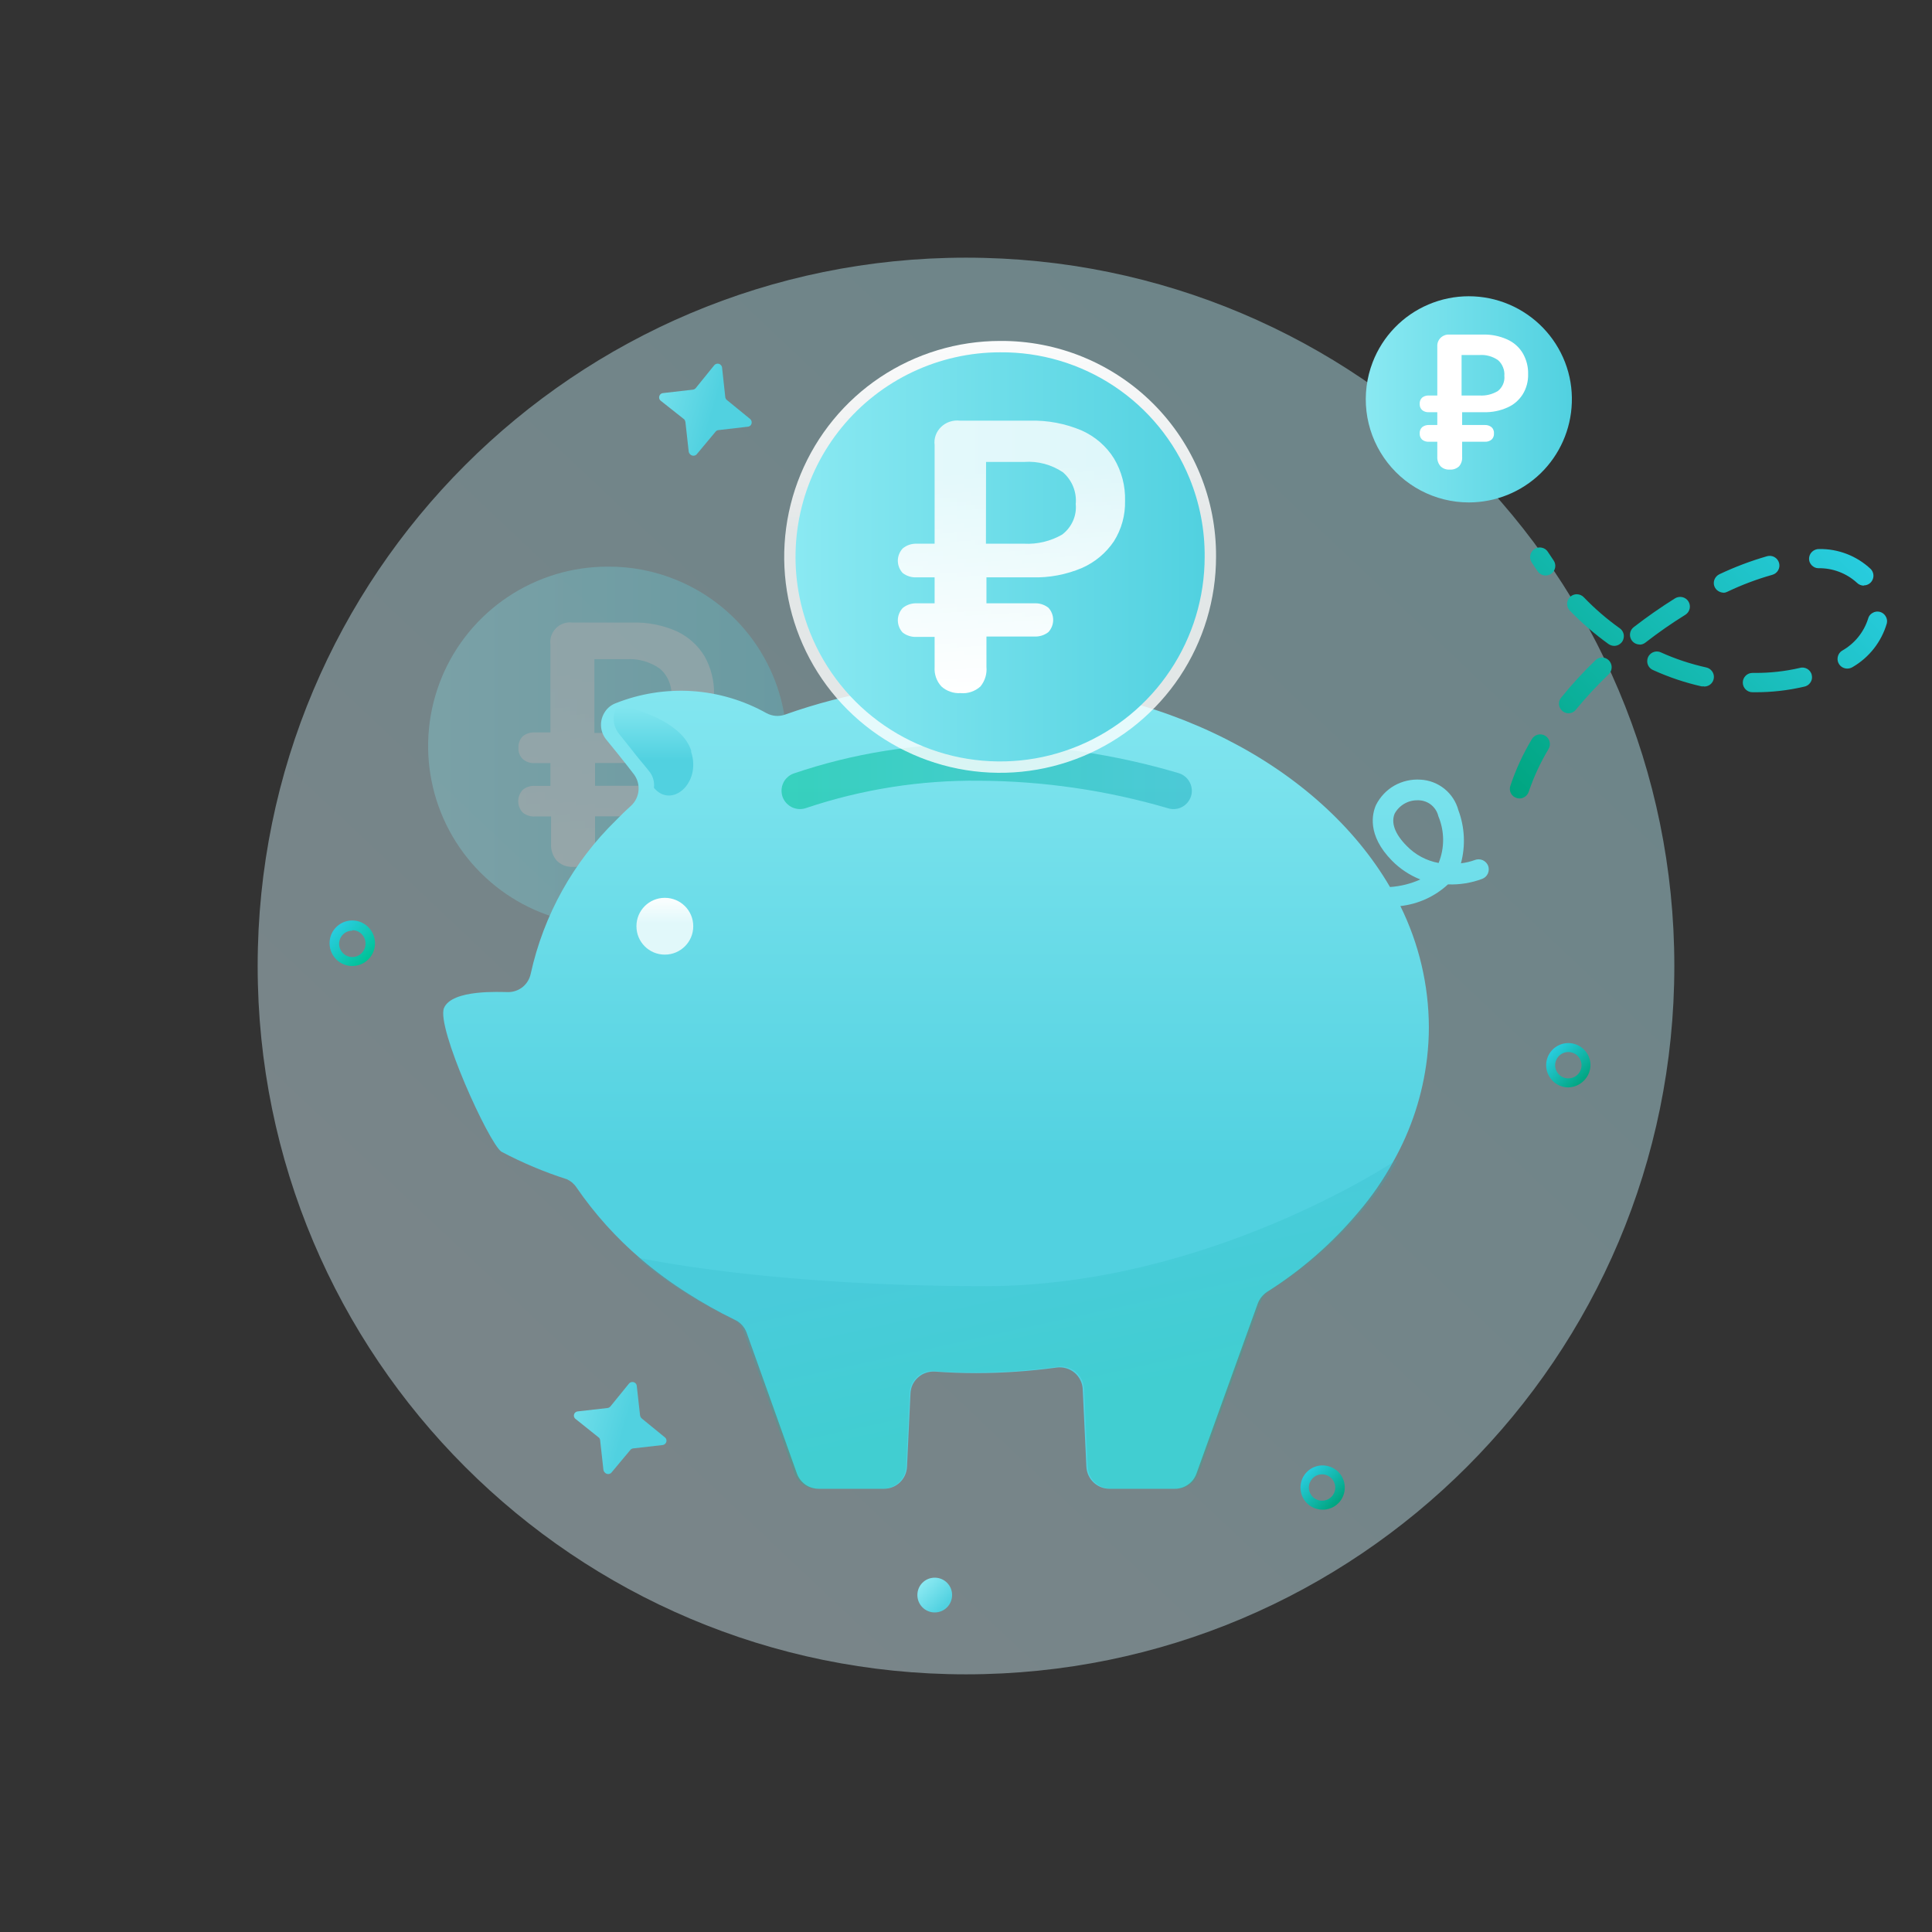<svg width="120" height="120" viewBox="0 0 120 120" fill="none" xmlns="http://www.w3.org/2000/svg">
<rect x="0" y="0" width="120" height="120" fill="#333333" stroke="none"/>
<g clip-path="url(#clip0_3_7)">
<mask id="mask0_3_7" style="mask-type:luminance" maskUnits="userSpaceOnUse" x="0" y="0" width="120" height="120">
<path d="M0 0H120V120H0V0Z" fill="black" fill-opacity="0.42"/>
</mask>
<g mask="url(#mask0_3_7)">
<mask id="mask1_3_7" style="mask-type:luminance" maskUnits="userSpaceOnUse" x="0" y="0" width="121" height="121">
<path d="M0 0H121V121H0V0Z" fill="white"/>
</mask>
<g mask="url(#mask1_3_7)">
<path d="M60 103.996C84.3 103.996 103.996 84.301 103.996 60C103.996 35.7 84.301 16.004 60 16.004C35.7 16.004 16.004 35.699 16.004 60C16.004 84.3 35.699 103.996 60 103.996Z" fill="url(#paint0_linear_3_7)"/>
</g>
</g>
<path d="M58.059 100.152C58.656 100.152 59.137 99.668 59.137 99.07C59.137 98.473 58.657 97.992 58.059 97.992C57.461 97.992 56.98 98.472 56.98 99.07C56.98 99.668 57.46 100.152 58.059 100.152Z" fill="url(#paint1_linear_3_7)"/>
<path d="M45.18 24.871L46.59 26.023C46.644 26.07 46.679 26.135 46.687 26.206C46.695 26.277 46.675 26.349 46.633 26.406C46.61 26.434 46.583 26.456 46.551 26.473C46.52 26.491 46.485 26.501 46.449 26.503L44.621 26.715C44.586 26.719 44.552 26.73 44.52 26.746C44.491 26.763 44.465 26.786 44.445 26.813L43.265 28.227C43.213 28.278 43.143 28.306 43.07 28.305C42.997 28.305 42.928 28.277 42.875 28.227C42.824 28.18 42.79 28.119 42.777 28.051L42.574 26.223C42.567 26.16 42.542 26.101 42.504 26.051L41.043 24.895C41.014 24.873 40.99 24.845 40.973 24.814C40.955 24.782 40.944 24.747 40.941 24.711C40.935 24.639 40.956 24.568 41 24.511C41.02 24.484 41.05 24.461 41.082 24.445C41.114 24.429 41.148 24.419 41.184 24.415L43.031 24.203C43.102 24.195 43.168 24.16 43.215 24.105L44.359 22.691C44.383 22.664 44.41 22.64 44.441 22.621C44.473 22.605 44.508 22.594 44.543 22.59C44.582 22.586 44.617 22.59 44.653 22.598C44.687 22.608 44.719 22.625 44.746 22.648C44.773 22.672 44.796 22.695 44.816 22.727C44.832 22.757 44.843 22.79 44.848 22.824L45.051 24.687C45.071 24.766 45.113 24.828 45.18 24.871Z" fill="url(#paint2_linear_3_7)"/>
<path d="M39.883 88.121L41.293 89.273C41.32 89.293 41.343 89.324 41.363 89.352C41.379 89.384 41.39 89.418 41.395 89.453C41.398 89.493 41.395 89.527 41.387 89.559C41.376 89.593 41.359 89.625 41.336 89.652C41.315 89.681 41.286 89.705 41.254 89.722C41.223 89.74 41.188 89.751 41.152 89.754L39.324 89.964C39.29 89.967 39.256 89.978 39.227 89.996C39.196 90.012 39.169 90.035 39.148 90.063L37.968 91.477C37.916 91.528 37.846 91.556 37.773 91.555C37.702 91.555 37.633 91.527 37.582 91.477C37.529 91.43 37.493 91.367 37.48 91.297L37.277 89.469C37.274 89.407 37.249 89.347 37.207 89.301L35.754 88.137C35.724 88.118 35.7 88.091 35.684 88.059C35.664 88.03 35.652 87.996 35.648 87.961C35.643 87.925 35.645 87.889 35.656 87.855C35.664 87.821 35.68 87.789 35.703 87.762C35.75 87.707 35.816 87.672 35.887 87.664L37.734 87.454C37.806 87.444 37.872 87.408 37.918 87.352L39.063 85.942C39.087 85.915 39.114 85.891 39.145 85.872C39.21 85.839 39.284 85.83 39.355 85.848C39.39 85.859 39.423 85.876 39.453 85.898C39.48 85.922 39.503 85.945 39.52 85.977C39.536 86.007 39.546 86.04 39.55 86.074L39.754 87.902C39.762 87.945 39.774 87.988 39.797 88.027C39.817 88.062 39.847 88.097 39.883 88.121Z" fill="url(#paint3_linear_3_7)"/>
<path d="M21.883 60C21.604 60.001 21.33 59.919 21.098 59.764C20.865 59.608 20.684 59.387 20.578 59.129C20.471 58.871 20.443 58.587 20.496 58.313C20.549 58.038 20.683 57.786 20.881 57.587C21.078 57.389 21.33 57.254 21.605 57.199C21.879 57.145 22.164 57.173 22.422 57.281C22.68 57.389 22.901 57.571 23.055 57.805C23.197 58.017 23.279 58.264 23.292 58.52C23.305 58.775 23.248 59.029 23.128 59.254C23.007 59.48 22.828 59.668 22.609 59.799C22.389 59.931 22.139 60 21.883 60ZM21.883 57.805C21.721 57.804 21.562 57.852 21.426 57.941C21.292 58.032 21.188 58.16 21.125 58.309C21.063 58.46 21.047 58.625 21.078 58.785C21.109 58.941 21.188 59.09 21.305 59.203C21.39 59.289 21.494 59.355 21.608 59.396C21.722 59.437 21.843 59.452 21.964 59.44C22.084 59.428 22.201 59.389 22.304 59.327C22.408 59.264 22.496 59.179 22.563 59.078C22.653 58.944 22.702 58.786 22.703 58.625C22.705 58.514 22.686 58.405 22.648 58.301C22.566 58.095 22.406 57.929 22.203 57.84C22.102 57.798 21.993 57.776 21.883 57.777V57.805Z" fill="url(#paint4_linear_3_7)"/>
<path d="M97.41 67.54C97.14 67.54 96.875 67.46 96.652 67.309C96.426 67.159 96.25 66.947 96.144 66.697C96.038 66.448 96.009 66.173 96.058 65.907C96.122 65.573 96.307 65.275 96.577 65.069C96.847 64.863 97.184 64.765 97.523 64.792C97.862 64.82 98.178 64.972 98.412 65.218C98.646 65.465 98.78 65.789 98.789 66.129C98.789 66.496 98.645 66.852 98.387 67.113C98.13 67.379 97.779 67.533 97.41 67.54ZM97.41 65.344C97.248 65.344 97.09 65.392 96.955 65.483C96.821 65.573 96.717 65.702 96.656 65.852C96.609 65.964 96.588 66.084 96.594 66.205C96.6 66.326 96.633 66.444 96.69 66.551C96.747 66.657 96.828 66.75 96.925 66.822C97.023 66.893 97.135 66.942 97.254 66.965C97.413 66.996 97.577 66.98 97.727 66.918C97.876 66.856 98.004 66.751 98.094 66.617C98.199 66.46 98.246 66.271 98.228 66.083C98.209 65.895 98.126 65.719 97.992 65.586C97.916 65.509 97.825 65.448 97.725 65.407C97.625 65.365 97.518 65.344 97.41 65.344Z" fill="url(#paint5_linear_3_7)"/>
<path d="M82.117 93.77C81.847 93.762 81.585 93.676 81.363 93.523C81.143 93.368 80.972 93.153 80.871 92.903C80.773 92.653 80.75 92.38 80.805 92.117C80.855 91.852 80.988 91.609 81.18 91.422C81.367 91.23 81.61 91.102 81.875 91.047C82.138 90.994 82.411 91.019 82.661 91.118C82.91 91.217 83.126 91.387 83.281 91.606C83.434 91.828 83.52 92.09 83.527 92.359C83.532 92.546 83.499 92.731 83.43 92.905C83.361 93.078 83.258 93.236 83.126 93.368C82.994 93.5 82.836 93.603 82.663 93.672C82.489 93.741 82.304 93.775 82.117 93.77ZM82.117 91.574C81.954 91.573 81.795 91.621 81.66 91.711C81.527 91.803 81.422 91.932 81.36 92.082C81.313 92.194 81.292 92.314 81.298 92.435C81.304 92.556 81.337 92.674 81.394 92.781C81.451 92.887 81.531 92.98 81.629 93.051C81.726 93.123 81.838 93.172 81.957 93.195C82.116 93.226 82.28 93.21 82.43 93.148C82.579 93.087 82.707 92.982 82.797 92.848C82.902 92.691 82.949 92.502 82.931 92.314C82.912 92.126 82.829 91.951 82.695 91.817C82.619 91.74 82.529 91.68 82.43 91.638C82.331 91.596 82.225 91.574 82.117 91.574Z" fill="url(#paint6_linear_3_7)"/>
<path d="M94.375 49.594C94.311 49.594 94.247 49.582 94.187 49.559C94.112 49.536 94.043 49.497 93.983 49.446C93.923 49.395 93.875 49.333 93.84 49.262C93.805 49.191 93.785 49.114 93.781 49.035C93.776 48.957 93.786 48.879 93.812 48.805C94.148 47.793 94.598 46.825 95.145 45.91C95.185 45.842 95.238 45.782 95.301 45.734C95.364 45.687 95.436 45.652 95.513 45.632C95.59 45.612 95.669 45.607 95.748 45.618C95.826 45.629 95.902 45.655 95.97 45.695C96.038 45.735 96.098 45.788 96.146 45.851C96.194 45.914 96.228 45.986 96.248 46.063C96.268 46.14 96.273 46.219 96.262 46.298C96.251 46.376 96.225 46.452 96.185 46.52C95.68 47.36 95.265 48.254 94.949 49.187C94.908 49.306 94.83 49.408 94.727 49.48C94.625 49.555 94.501 49.595 94.375 49.594ZM97.425 44.301C97.288 44.303 97.156 44.256 97.051 44.168C96.991 44.117 96.941 44.056 96.902 43.988C96.863 43.919 96.839 43.843 96.831 43.764C96.822 43.686 96.831 43.606 96.855 43.531C96.879 43.456 96.918 43.387 96.969 43.328C97.625 42.515 98.332 41.744 99.086 41.02C99.168 40.934 99.275 40.875 99.391 40.851C99.508 40.828 99.629 40.84 99.738 40.887C99.828 40.926 99.907 40.987 99.968 41.063C100.029 41.14 100.071 41.23 100.091 41.326C100.11 41.422 100.105 41.522 100.078 41.616C100.05 41.71 100.001 41.796 99.933 41.867C99.21 42.56 98.528 43.295 97.891 44.067C97.836 44.142 97.764 44.203 97.68 44.243C97.596 44.284 97.504 44.304 97.411 44.301H97.425ZM109.015 42.996H108.848C108.689 42.996 108.536 42.933 108.424 42.82C108.311 42.708 108.248 42.555 108.248 42.396C108.248 42.237 108.311 42.084 108.424 41.972C108.536 41.859 108.689 41.796 108.848 41.796H109.008C109.934 41.801 110.859 41.699 111.762 41.492C111.84 41.465 111.926 41.457 112.008 41.465C112.091 41.474 112.171 41.499 112.244 41.54C112.316 41.581 112.38 41.637 112.43 41.703C112.48 41.77 112.516 41.848 112.531 41.926C112.551 42.008 112.554 42.093 112.539 42.176C112.523 42.257 112.489 42.334 112.441 42.402C112.394 42.47 112.333 42.528 112.262 42.572C112.192 42.615 112.113 42.644 112.031 42.656C111.043 42.886 110.03 43 109.015 42.996ZM105.812 42.629C105.767 42.637 105.721 42.637 105.676 42.629C104.64 42.395 103.63 42.054 102.664 41.613C102.555 41.565 102.464 41.485 102.401 41.384C102.338 41.283 102.307 41.166 102.312 41.047C102.312 40.969 102.332 40.891 102.363 40.817C102.394 40.745 102.441 40.681 102.5 40.629C102.586 40.547 102.694 40.493 102.811 40.473C102.928 40.453 103.048 40.469 103.156 40.519C104.062 40.929 105.012 41.242 105.98 41.457C106.125 41.489 106.254 41.574 106.34 41.695C106.405 41.785 106.444 41.891 106.452 42.001C106.46 42.111 106.437 42.222 106.386 42.32C106.335 42.418 106.258 42.5 106.163 42.557C106.068 42.614 105.959 42.643 105.848 42.641L105.812 42.629ZM114.734 41.527C114.633 41.526 114.534 41.501 114.445 41.453C114.331 41.391 114.24 41.294 114.186 41.175C114.132 41.057 114.119 40.924 114.148 40.797C114.164 40.719 114.195 40.646 114.24 40.581C114.285 40.515 114.343 40.46 114.41 40.418C115.18 39.987 115.758 39.281 116.027 38.441C116.044 38.364 116.078 38.292 116.125 38.228C116.172 38.165 116.231 38.113 116.3 38.074C116.367 38.031 116.442 38.003 116.52 37.992C116.637 37.974 116.757 37.992 116.864 38.042C116.971 38.093 117.061 38.175 117.121 38.277C117.163 38.344 117.191 38.418 117.203 38.496C117.215 38.574 117.211 38.654 117.191 38.73C116.856 39.867 116.099 40.833 115.074 41.43C114.972 41.493 114.854 41.527 114.734 41.527ZM100.258 40.117C100.134 40.114 100.013 40.074 99.91 40.004C99.048 39.384 98.243 38.688 97.504 37.926C97.422 37.84 97.367 37.732 97.346 37.615C97.325 37.498 97.339 37.378 97.387 37.269C97.434 37.16 97.513 37.068 97.613 37.004C97.713 36.94 97.83 36.907 97.949 36.91C98.109 36.914 98.262 36.98 98.371 37.094C99.053 37.804 99.799 38.449 100.601 39.02C100.707 39.093 100.787 39.198 100.828 39.319C100.87 39.441 100.871 39.573 100.832 39.695C100.797 39.819 100.719 39.927 100.613 40C100.511 40.077 100.386 40.118 100.258 40.117ZM101.836 40.031C101.712 40.03 101.591 39.99 101.49 39.917C101.389 39.844 101.313 39.742 101.273 39.624C101.233 39.506 101.23 39.379 101.265 39.259C101.3 39.14 101.371 39.034 101.469 38.957C102.295 38.317 103.153 37.719 104.039 37.164C104.176 37.082 104.339 37.054 104.496 37.09C104.573 37.108 104.646 37.14 104.71 37.186C104.775 37.232 104.83 37.29 104.871 37.357C104.913 37.424 104.941 37.499 104.954 37.577C104.967 37.655 104.964 37.735 104.946 37.812C104.928 37.889 104.895 37.962 104.849 38.027C104.802 38.092 104.744 38.146 104.676 38.188C103.822 38.718 102.996 39.293 102.203 39.91C102.099 39.994 101.97 40.04 101.836 40.04V40.031ZM107.055 36.813C106.94 36.81 106.828 36.776 106.73 36.715C106.613 36.645 106.524 36.535 106.479 36.406C106.434 36.277 106.436 36.136 106.484 36.008C106.539 35.859 106.65 35.737 106.793 35.668C107.75 35.215 108.743 34.84 109.758 34.547C109.911 34.504 110.075 34.524 110.214 34.601C110.353 34.679 110.456 34.808 110.5 34.961C110.522 35.037 110.528 35.117 110.519 35.196C110.509 35.274 110.484 35.35 110.445 35.419C110.407 35.488 110.354 35.549 110.292 35.597C110.23 35.646 110.158 35.682 110.082 35.703C109.125 35.973 108.192 36.324 107.293 36.753C107.219 36.792 107.138 36.815 107.055 36.82V36.813ZM115.765 36.375C115.686 36.375 115.608 36.359 115.535 36.328C115.462 36.3 115.395 36.255 115.34 36.199C114.686 35.601 113.827 35.277 112.941 35.293C112.863 35.292 112.786 35.275 112.715 35.243C112.643 35.209 112.578 35.162 112.523 35.105C112.469 35.047 112.427 34.98 112.398 34.906C112.358 34.794 112.353 34.673 112.382 34.559C112.411 34.444 112.474 34.34 112.562 34.261C112.68 34.155 112.833 34.097 112.992 34.101C114.177 34.083 115.322 34.526 116.187 35.336C116.271 35.419 116.328 35.526 116.351 35.642C116.375 35.758 116.363 35.879 116.317 35.988C116.273 36.098 116.197 36.192 116.099 36.258C116 36.325 115.884 36.36 115.766 36.359L115.765 36.375ZM96 35.746C95.903 35.746 95.807 35.722 95.722 35.676C95.636 35.63 95.562 35.565 95.508 35.484C95.378 35.309 95.258 35.117 95.133 34.926C95.09 34.861 95.061 34.788 95.047 34.711C95.031 34.634 95.032 34.554 95.051 34.477C95.066 34.399 95.098 34.326 95.145 34.262C95.189 34.196 95.246 34.14 95.313 34.098C95.38 34.056 95.454 34.027 95.531 34.012C95.607 33.998 95.685 33.999 95.761 34.016C95.839 34.031 95.913 34.062 95.978 34.107C96.044 34.151 96.099 34.21 96.141 34.277C96.254 34.453 96.375 34.629 96.492 34.801C96.538 34.865 96.571 34.938 96.588 35.015C96.606 35.092 96.608 35.172 96.594 35.25C96.565 35.407 96.477 35.547 96.348 35.64C96.245 35.708 96.124 35.745 96 35.746Z" fill="url(#paint7_linear_3_7)"/>
<path d="M97.629 25.016C97.573 26.676 96.876 28.25 95.684 29.406C94.489 30.561 92.892 31.206 91.23 31.207C90.191 31.206 89.167 30.952 88.248 30.467C87.329 29.983 86.541 29.281 85.954 28.424C85.366 27.567 84.995 26.58 84.874 25.548C84.753 24.516 84.885 23.47 85.258 22.5C85.566 21.699 86.032 20.968 86.629 20.352C87.225 19.735 87.94 19.244 88.73 18.91C89.521 18.574 90.371 18.401 91.23 18.401C92.089 18.401 92.939 18.574 93.73 18.91C94.52 19.246 95.235 19.737 95.832 20.353C96.429 20.97 96.897 21.7 97.207 22.5C97.516 23.3 97.66 24.156 97.629 25.016Z" fill="url(#paint8_linear_3_7)"/>
<mask id="mask2_3_7" style="mask-type:luminance" maskUnits="userSpaceOnUse" x="0" y="0" width="120" height="120">
<path d="M0 0H120V120H0V0Z" fill="black" fill-opacity="0.278"/>
</mask>
<g mask="url(#mask2_3_7)">
<mask id="mask3_3_7" style="mask-type:luminance" maskUnits="userSpaceOnUse" x="0" y="0" width="121" height="121">
<path d="M0 0H121V121H0V0Z" fill="white"/>
</mask>
<g mask="url(#mask3_3_7)">
<path d="M48.867 46.328C48.87 48.532 48.218 50.688 46.992 52.52C45.769 54.352 44.031 55.781 41.996 56.625C39.96 57.468 37.72 57.688 35.559 57.258C33.397 56.83 31.411 55.769 29.853 54.21C28.294 52.652 27.233 50.666 26.805 48.504C26.375 46.344 26.598 44.105 27.441 42.066C28.286 40.031 29.715 38.293 31.548 37.07C33.381 35.847 35.535 35.195 37.738 35.195C39.203 35.182 40.657 35.463 42.012 36.02C44.055 36.855 45.8 38.283 47.023 40.121C48.245 41.959 48.887 44.121 48.867 46.328Z" fill="url(#paint9_linear_3_7)"/>
<mask id="mask4_3_7" style="mask-type:luminance" maskUnits="userSpaceOnUse" x="0" y="0" width="121" height="121">
<path d="M0 0H121V121H0V0Z" fill="black" fill-opacity="0.871"/>
</mask>
<g mask="url(#mask4_3_7)">
<mask id="mask5_3_7" style="mask-type:luminance" maskUnits="userSpaceOnUse" x="0" y="0" width="121" height="121">
<path d="M0 0H121V121H0V0Z" fill="white"/>
</mask>
<g mask="url(#mask5_3_7)">
<path d="M35.578 53.844C35.396 53.851 35.214 53.822 35.043 53.758C34.874 53.692 34.721 53.593 34.59 53.468C34.333 53.173 34.203 52.788 34.227 52.398V50.711H33.234C32.957 50.731 32.684 50.645 32.469 50.469C32.288 50.28 32.187 50.028 32.187 49.766C32.187 49.5 32.289 49.25 32.469 49.059C32.681 48.883 32.952 48.794 33.227 48.813H34.187V47.398H33.234C33.096 47.408 32.958 47.391 32.826 47.348C32.695 47.304 32.574 47.236 32.469 47.145C32.375 47.054 32.303 46.943 32.258 46.82C32.21 46.698 32.191 46.567 32.203 46.437C32.195 46.308 32.215 46.179 32.262 46.059C32.306 45.937 32.377 45.826 32.469 45.734C32.684 45.559 32.953 45.477 33.227 45.492H34.187V40.032C34.163 39.847 34.182 39.66 34.242 39.484C34.305 39.309 34.402 39.148 34.535 39.016C34.666 38.884 34.825 38.784 35 38.724C35.176 38.663 35.363 38.644 35.547 38.668H39.27C40.226 38.64 41.176 38.828 42.05 39.218C42.763 39.554 43.36 40.094 43.766 40.77C44.164 41.484 44.367 42.293 44.352 43.113C44.369 43.908 44.163 44.691 43.758 45.375C43.343 46.024 42.75 46.54 42.051 46.863C41.207 47.238 40.29 47.418 39.367 47.391H36.961V48.805H39.527C39.805 48.785 40.074 48.875 40.285 49.051C40.465 49.242 40.566 49.492 40.566 49.758C40.566 50.02 40.465 50.273 40.286 50.461C40.074 50.637 39.801 50.723 39.527 50.703H36.961V52.391C36.984 52.781 36.859 53.164 36.605 53.461C36.471 53.594 36.309 53.697 36.133 53.763C35.956 53.828 35.767 53.856 35.578 53.844ZM36.918 45.524H38.938C39.661 45.567 40.379 45.387 40.996 45.008C41.25 44.805 41.446 44.543 41.566 44.246C41.691 43.949 41.738 43.625 41.703 43.305C41.73 42.977 41.683 42.645 41.559 42.34C41.438 42.032 41.245 41.758 40.996 41.54C40.397 41.113 39.671 40.902 38.937 40.941H36.918V45.524Z" fill="url(#paint10_linear_3_7)"/>
</g>
</g>
</g>
</g>
<path d="M90.043 29.168C89.939 29.174 89.836 29.159 89.738 29.125C89.64 29.09 89.551 29.034 89.477 28.961C89.406 28.881 89.351 28.788 89.316 28.686C89.281 28.585 89.267 28.478 89.273 28.371V27.438H88.743C88.593 27.446 88.445 27.399 88.328 27.305C88.278 27.255 88.238 27.195 88.211 27.129C88.187 27.063 88.177 26.992 88.18 26.922C88.175 26.851 88.185 26.779 88.211 26.712C88.236 26.645 88.276 26.585 88.328 26.535C88.446 26.442 88.592 26.393 88.742 26.398H89.273V25.602H88.743C88.593 25.612 88.445 25.564 88.328 25.469C88.278 25.419 88.238 25.359 88.211 25.293C88.187 25.227 88.177 25.156 88.18 25.086C88.175 25.015 88.186 24.943 88.212 24.876C88.237 24.809 88.277 24.749 88.328 24.699C88.445 24.606 88.592 24.558 88.742 24.566H89.273V21.531C89.261 21.379 89.3 21.228 89.382 21.1C89.465 20.973 89.587 20.876 89.73 20.824C89.825 20.788 89.926 20.774 90.027 20.781H92.09C92.617 20.764 93.141 20.869 93.621 21.086C94.023 21.266 94.363 21.566 94.586 21.946C94.813 22.34 94.926 22.786 94.914 23.238C94.926 23.676 94.812 24.113 94.582 24.488C94.355 24.848 94.032 25.133 93.641 25.305C93.176 25.515 92.668 25.617 92.161 25.602H90.816V26.398H92.23C92.38 26.391 92.528 26.44 92.645 26.535C92.699 26.585 92.738 26.645 92.762 26.711C92.789 26.777 92.801 26.851 92.793 26.921C92.798 26.992 92.788 27.063 92.762 27.129C92.736 27.195 92.697 27.255 92.645 27.304C92.528 27.398 92.38 27.446 92.23 27.437H90.816V28.371C90.833 28.584 90.766 28.796 90.629 28.961C90.551 29.034 90.458 29.09 90.358 29.125C90.257 29.161 90.15 29.176 90.043 29.168ZM90.781 24.566H91.898C92.301 24.59 92.699 24.492 93.043 24.281C93.18 24.171 93.289 24.027 93.359 23.863C93.429 23.699 93.457 23.52 93.438 23.343C93.453 23.162 93.425 22.98 93.355 22.813C93.289 22.643 93.184 22.491 93.047 22.371C92.712 22.136 92.306 22.023 91.898 22.051H90.781V24.566Z" fill="white"/>
<path d="M92.434 53.781C92.371 53.623 92.249 53.496 92.094 53.426C91.937 53.359 91.761 53.356 91.602 53.418C91.324 53.519 91.035 53.587 90.742 53.621C91.034 52.531 90.978 51.377 90.582 50.321C90.44 49.798 90.137 49.333 89.715 48.993C89.293 48.653 88.775 48.454 88.234 48.426C87.668 48.387 87.103 48.515 86.609 48.793C86.117 49.074 85.719 49.496 85.465 50.003C85.238 50.512 84.883 51.863 86.465 53.465C86.963 53.969 87.56 54.364 88.219 54.625C87.624 54.892 86.987 55.051 86.336 55.094C81.96 47.59 72.117 42.352 60.684 42.352C56.628 42.339 52.6 43.024 48.777 44.379C48.59 44.449 48.391 44.477 48.191 44.465C47.994 44.45 47.801 44.395 47.625 44.305C46.203 43.505 44.62 43.034 42.992 42.925C41.364 42.821 39.733 43.081 38.219 43.688C37.963 43.788 37.743 43.963 37.589 44.191C37.414 44.445 37.32 44.75 37.329 45.059C37.336 45.367 37.445 45.668 37.637 45.914L38.395 46.848C38.75 47.293 39.078 47.703 39.371 48.09C39.587 48.376 39.69 48.731 39.661 49.089C39.632 49.446 39.474 49.78 39.215 50.028C38.89 50.319 38.575 50.623 38.273 50.938C35.609 53.53 33.763 56.847 32.965 60.477C32.898 60.8 32.723 61.091 32.469 61.301C32.212 61.508 31.892 61.621 31.562 61.621C31.105 61.621 28.074 61.434 27.578 62.609C27.086 63.785 30.34 70.957 31.137 71.531C32.441 72.222 33.805 72.796 35.211 73.246C35.453 73.356 35.661 73.531 35.809 73.758C36.941 75.406 38.285 76.897 39.805 78.195C40.718 78.975 41.687 79.688 42.703 80.328C43.641 80.926 44.613 81.473 45.613 81.961C45.787 82.038 45.944 82.148 46.074 82.287C46.204 82.425 46.305 82.588 46.371 82.766L48.367 88.352L49.497 91.523C49.597 91.801 49.781 92.039 50.02 92.211C50.262 92.379 50.55 92.469 50.848 92.469H54.902C55.271 92.471 55.626 92.33 55.893 92.076C56.161 91.822 56.319 91.474 56.336 91.106L56.551 86.551C56.56 86.362 56.605 86.176 56.684 86.004C56.766 85.832 56.883 85.68 57.024 85.554C57.164 85.426 57.328 85.328 57.508 85.27C57.688 85.207 57.875 85.18 58.066 85.191C58.914 85.254 59.773 85.285 60.645 85.285C62.311 85.282 63.975 85.167 65.625 84.941C65.825 84.914 66.023 84.93 66.215 84.984C66.407 85.037 66.585 85.13 66.738 85.258C66.891 85.385 67.015 85.543 67.102 85.722C67.192 85.898 67.242 86.094 67.25 86.293L67.477 91.105C67.497 91.473 67.652 91.82 67.922 92.075C68.188 92.328 68.543 92.473 68.91 92.469H72.969C73.262 92.473 73.551 92.383 73.793 92.211C74.035 92.043 74.219 91.801 74.316 91.523L78.109 81.003C78.215 80.695 78.422 80.43 78.691 80.246C80.836 78.894 82.757 77.216 84.387 75.273C85.213 74.307 85.936 73.257 86.543 72.14C87.66 70.16 88.371 67.977 88.637 65.719C88.711 65.079 88.75 64.438 88.75 63.793C88.74 61.186 88.135 58.615 86.98 56.277C88.084 56.156 89.121 55.684 89.937 54.93C90.664 54.959 91.389 54.842 92.07 54.586C92.223 54.526 92.347 54.408 92.414 54.258C92.481 54.107 92.488 53.937 92.434 53.781ZM89.355 53.601C88.605 53.464 87.916 53.097 87.383 52.551C86.625 51.793 86.391 51.094 86.625 50.535C86.764 50.281 86.969 50.071 87.219 49.925C87.468 49.778 87.754 49.702 88.043 49.707H88.133C88.414 49.719 88.688 49.82 88.906 50C89.121 50.18 89.277 50.426 89.34 50.7C89.727 51.629 89.734 52.667 89.355 53.601Z" fill="url(#paint11_linear_3_7)"/>
<path d="M41.297 55.766H41.289C40.316 55.766 39.531 56.555 39.531 57.523V57.535C39.531 58.504 40.316 59.293 41.289 59.293H41.297C42.27 59.293 43.059 58.503 43.059 57.535V57.523C43.059 56.555 42.269 55.766 41.297 55.766Z" fill="url(#paint12_linear_3_7)"/>
<mask id="mask6_3_7" style="mask-type:luminance" maskUnits="userSpaceOnUse" x="0" y="0" width="120" height="120">
<path d="M0 0H120V120H0V0Z" fill="black" fill-opacity="0.741"/>
</mask>
<g mask="url(#mask6_3_7)">
<mask id="mask7_3_7" style="mask-type:luminance" maskUnits="userSpaceOnUse" x="0" y="0" width="121" height="121">
<path d="M0 0H121V121H0V0Z" fill="white"/>
</mask>
<g mask="url(#mask7_3_7)">
<mask id="mask8_3_7" style="mask-type:luminance" maskUnits="userSpaceOnUse" x="0" y="0" width="121" height="121">
<path d="M0 0H121V121H0V0Z" fill="black" fill-opacity="0.741"/>
</mask>
<g mask="url(#mask8_3_7)">
<mask id="mask9_3_7" style="mask-type:luminance" maskUnits="userSpaceOnUse" x="0" y="0" width="121" height="121">
<path d="M0 0H121V121H0V0Z" fill="white"/>
</mask>
<g mask="url(#mask9_3_7)">
<path d="M72.883 50.254C72.762 50.254 72.641 50.234 72.523 50.195C68.727 49.085 64.795 48.512 60.84 48.492C57.189 48.449 53.556 49.02 50.094 50.18C49.812 50.285 49.499 50.277 49.223 50.156C48.947 50.031 48.73 49.804 48.617 49.523C48.565 49.383 48.54 49.235 48.543 49.086C48.547 48.938 48.578 48.789 48.641 48.652C48.699 48.516 48.789 48.391 48.898 48.289C49.004 48.187 49.133 48.105 49.273 48.051C52.995 46.782 56.908 46.16 60.84 46.211C65.035 46.223 69.207 46.832 73.23 48.027C73.489 48.111 73.71 48.285 73.854 48.516C73.998 48.748 74.055 49.023 74.015 49.293C73.973 49.563 73.832 49.805 73.625 49.984C73.419 50.161 73.155 50.257 72.883 50.254Z" fill="url(#paint13_linear_3_7)"/>
</g>
</g>
</g>
</g>
<path d="M75.531 34.566C75.534 37.219 74.751 39.814 73.281 42.023C71.809 44.232 69.715 45.954 67.264 46.973C64.813 47.992 62.115 48.261 59.511 47.746C56.907 47.23 54.516 45.953 52.638 44.077C50.761 42.201 49.483 39.81 48.965 37.207C48.448 34.605 48.714 31.907 49.729 29.456C50.744 27.005 52.463 24.909 54.668 23.434C56.876 21.962 59.471 21.176 62.125 21.176C63.887 21.165 65.634 21.504 67.265 22.172C68.895 22.841 70.377 23.826 71.625 25.07C72.871 26.316 73.858 27.797 74.529 29.427C75.199 31.057 75.54 32.804 75.531 34.566Z" fill="url(#paint14_linear_3_7)"/>
<path d="M74.824 34.582C74.825 37.095 74.081 39.552 72.684 41.641C71.29 43.732 69.306 45.362 66.985 46.325C64.664 47.288 62.109 47.541 59.644 47.051C57.179 46.56 54.916 45.351 53.138 43.574C51.36 41.798 50.149 39.535 49.656 37.071C49.289 35.228 49.336 33.327 49.792 31.504C50.248 29.682 51.103 27.983 52.295 26.53C53.486 25.078 54.986 23.907 56.684 23.104C58.383 22.3 60.238 21.883 62.117 21.883C64.635 21.86 67.103 22.593 69.2 23.987C71.298 25.381 72.929 27.372 73.883 29.703C74.516 31.25 74.836 32.91 74.824 34.582Z" fill="url(#paint15_linear_3_7)"/>
<path d="M59.656 43.05C59.44 43.065 59.223 43.034 59.02 42.96C58.816 42.89 58.629 42.781 58.473 42.637C58.323 42.476 58.209 42.286 58.137 42.078C58.066 41.873 58.036 41.655 58.051 41.438V39.558H56.945C56.625 39.578 56.309 39.48 56.062 39.285C55.873 39.078 55.767 38.808 55.766 38.527C55.766 38.25 55.871 37.98 56.063 37.77C56.305 37.566 56.621 37.46 56.945 37.473H58.051V35.859H56.945C56.625 35.879 56.309 35.781 56.062 35.586C55.873 35.379 55.767 35.109 55.766 34.828C55.766 34.551 55.871 34.281 56.063 34.07C56.305 33.863 56.621 33.758 56.945 33.77H58.051V27.645C58.024 27.439 58.046 27.23 58.117 27.035C58.188 26.838 58.305 26.66 58.457 26.515C58.609 26.367 58.793 26.258 58.997 26.191C59.203 26.125 59.418 26.101 59.633 26.129H63.961C65.071 26.098 66.174 26.307 67.195 26.742C68.027 27.117 68.723 27.722 69.191 28.477C69.668 29.277 69.906 30.187 69.879 31.109C69.9 31.998 69.659 32.873 69.184 33.625C68.696 34.347 68.015 34.917 67.219 35.27C66.236 35.69 65.174 35.891 64.105 35.86H61.27V37.473H64.23C64.55 37.453 64.867 37.551 65.117 37.746C65.308 37.952 65.415 38.223 65.415 38.504C65.415 38.785 65.308 39.056 65.117 39.262C64.867 39.457 64.551 39.555 64.23 39.535H61.27V41.415C61.312 41.852 61.18 42.289 60.898 42.637C60.734 42.785 60.539 42.902 60.324 42.973C60.11 43.047 59.882 43.073 59.656 43.05ZM61.238 33.77H63.605C64.434 33.814 65.258 33.616 65.977 33.2C66.27 32.977 66.5 32.684 66.645 32.355C66.793 32.026 66.851 31.664 66.816 31.305C66.852 30.941 66.796 30.575 66.66 30.23C66.521 29.886 66.302 29.58 66.023 29.336C65.314 28.857 64.466 28.63 63.613 28.691H61.246L61.238 33.77Z" fill="url(#paint16_linear_3_7)"/>
<path d="M40.617 48.934C40.641 48.746 40.625 48.556 40.57 48.375C40.516 48.192 40.424 48.023 40.3 47.879C39.98 47.469 39.625 47.079 39.238 46.566L38.453 45.582C38.245 45.328 38.127 45.011 38.118 44.682C38.109 44.354 38.209 44.032 38.403 43.766C40.145 44.18 42.41 45.027 42.93 46.621V46.703C43.566 48.645 41.715 50.247 40.617 48.934Z" fill="url(#paint17_linear_3_7)"/>
<mask id="mask10_3_7" style="mask-type:luminance" maskUnits="userSpaceOnUse" x="0" y="0" width="120" height="120">
<path d="M0 0H120V120H0V0Z" fill="black" fill-opacity="0.2"/>
</mask>
<g mask="url(#mask10_3_7)">
<mask id="mask11_3_7" style="mask-type:luminance" maskUnits="userSpaceOnUse" x="0" y="0" width="121" height="121">
<path d="M0 0H121V121H0V0Z" fill="white"/>
</mask>
<g mask="url(#mask11_3_7)">
<path d="M86.824 72C86.344 72.875 85.797 73.71 85.18 74.5C85.004 74.719 84.828 74.941 84.645 75.156C82.992 77.111 81.047 78.799 78.879 80.16C78.603 80.344 78.394 80.613 78.285 80.926L74.449 91.516C74.348 91.796 74.16 92.039 73.918 92.211C73.672 92.383 73.378 92.473 73.082 92.469H69.012C68.639 92.472 68.28 92.33 68.009 92.074C67.738 91.817 67.577 91.466 67.559 91.094L67.332 86.25C67.321 86.05 67.269 85.854 67.179 85.675C67.09 85.496 66.965 85.337 66.812 85.207C66.657 85.079 66.477 84.985 66.283 84.93C66.089 84.876 65.886 84.863 65.687 84.891C64.016 85.118 62.331 85.233 60.645 85.234C59.762 85.234 58.891 85.234 58.031 85.144C57.84 85.13 57.649 85.155 57.469 85.219C57.285 85.281 57.121 85.379 56.977 85.504C56.834 85.632 56.719 85.787 56.637 85.961C56.551 86.133 56.504 86.321 56.497 86.511L56.281 91.094C56.264 91.466 56.103 91.817 55.833 92.073C55.562 92.33 55.203 92.472 54.831 92.469H50.707C50.41 92.469 50.117 92.379 49.871 92.207C49.627 92.037 49.441 91.796 49.34 91.516L48.2 88.32L46.18 82.7C46.111 82.52 46.007 82.356 45.875 82.215C45.746 82.075 45.585 81.965 45.41 81.887C44.397 81.395 43.412 80.847 42.46 80.247C41.433 79.602 40.454 78.884 39.531 78.097C40.004 78.195 47.789 79.887 61.289 79.887C75.04 79.84 86.47 72.223 86.824 72Z" fill="url(#paint18_linear_3_7)"/>
</g>
</g>
</g>
<defs>
<linearGradient id="paint0_linear_3_7" x1="33.473" y1="88.094" x2="84.875" y2="33.649" gradientUnits="userSpaceOnUse">
<stop stop-color="#D9F6FF"/>
<stop offset="1" stop-color="#BFF5FF"/>
</linearGradient>
<linearGradient id="paint1_linear_3_7" x1="57.325" y1="98.336" x2="58.708" y2="99.706" gradientUnits="userSpaceOnUse">
<stop stop-color="#8AE9F2"/>
<stop offset="1" stop-color="#51D1E0"/>
</linearGradient>
<linearGradient id="paint2_linear_3_7" x1="38.666" y1="23.677" x2="44.365" y2="25.34" gradientUnits="userSpaceOnUse">
<stop stop-color="#8AE9F2"/>
<stop offset="1" stop-color="#51D1E0"/>
</linearGradient>
<linearGradient id="paint3_linear_3_7" x1="33.138" y1="86.875" x2="38.844" y2="88.538" gradientUnits="userSpaceOnUse">
<stop stop-color="#8AE9F2"/>
<stop offset="1" stop-color="#51D1E0"/>
</linearGradient>
<linearGradient id="paint4_linear_3_7" x1="22.856" y1="59.59" x2="20.908" y2="57.656" gradientUnits="userSpaceOnUse">
<stop stop-color="#00C297"/>
<stop offset="1" stop-color="#28CCDE"/>
</linearGradient>
<linearGradient id="paint5_linear_3_7" x1="98.4" y1="67.13" x2="96.451" y2="65.196" gradientUnits="userSpaceOnUse">
<stop stop-color="#00A580"/>
<stop offset="1" stop-color="#28CCDE"/>
</linearGradient>
<linearGradient id="paint6_linear_3_7" x1="83.089" y1="93.36" x2="81.134" y2="91.426" gradientUnits="userSpaceOnUse">
<stop stop-color="#00A580"/>
<stop offset="1" stop-color="#28CCDE"/>
</linearGradient>
<linearGradient id="paint7_linear_3_7" x1="93.755" y1="49.214" x2="111.96" y2="31.115" gradientUnits="userSpaceOnUse">
<stop stop-color="#00A580"/>
<stop offset="1" stop-color="#28CCDE"/>
</linearGradient>
<linearGradient id="paint8_linear_3_7" x1="84.833" y1="25.016" x2="97.63" y2="25.016" gradientUnits="userSpaceOnUse">
<stop stop-color="#8AE9F2"/>
<stop offset="1" stop-color="#51D1E0"/>
</linearGradient>
<linearGradient id="paint9_linear_3_7" x1="26.59" y1="46.334" x2="48.868" y2="46.334" gradientUnits="userSpaceOnUse">
<stop stop-color="#8AE9F2"/>
<stop offset="1" stop-color="#51D1E0"/>
</linearGradient>
<linearGradient id="paint10_linear_3_7" x1="38.781" y1="53.9" x2="37.962" y2="41.42" gradientUnits="userSpaceOnUse">
<stop stop-color="white"/>
<stop offset="1" stop-color="white" stop-opacity="0.8"/>
</linearGradient>
<linearGradient id="paint11_linear_3_7" x1="59.992" y1="38.377" x2="59.992" y2="72.967" gradientUnits="userSpaceOnUse">
<stop stop-color="#8AE9F2"/>
<stop offset="1" stop-color="#51D1E0"/>
</linearGradient>
<linearGradient id="paint12_linear_3_7" x1="41.298" y1="55.535" x2="41.298" y2="57.329" gradientUnits="userSpaceOnUse">
<stop stop-color="white"/>
<stop offset="1" stop-color="white" stop-opacity="0.8"/>
</linearGradient>
<linearGradient id="paint13_linear_3_7" x1="48.543" y1="48.233" x2="74.022" y2="48.233" gradientUnits="userSpaceOnUse">
<stop stop-color="#00C297"/>
<stop offset="1" stop-color="#27B5C4"/>
</linearGradient>
<linearGradient id="paint14_linear_3_7" x1="62.117" y1="19.376" x2="62.117" y2="33.053" gradientUnits="userSpaceOnUse">
<stop stop-color="white"/>
<stop offset="1" stop-color="white" stop-opacity="0.8"/>
</linearGradient>
<linearGradient id="paint15_linear_3_7" x1="49.404" y1="34.588" x2="74.815" y2="34.588" gradientUnits="userSpaceOnUse">
<stop stop-color="#8AE9F2"/>
<stop offset="1" stop-color="#51D1E0"/>
</linearGradient>
<linearGradient id="paint16_linear_3_7" x1="63.385" y1="43.113" x2="62.513" y2="29.193" gradientUnits="userSpaceOnUse">
<stop stop-color="white"/>
<stop offset="1" stop-color="white" stop-opacity="0.8"/>
</linearGradient>
<linearGradient id="paint17_linear_3_7" x1="40.599" y1="43.316" x2="40.599" y2="47.213" gradientUnits="userSpaceOnUse">
<stop stop-color="#8AE9F2"/>
<stop offset="1" stop-color="#51D1E0"/>
</linearGradient>
<linearGradient id="paint18_linear_3_7" x1="65.871" y1="87.137" x2="63.718" y2="77.306" gradientUnits="userSpaceOnUse">
<stop stop-color="#00C297"/>
<stop offset="1" stop-color="#27B5C4"/>
</linearGradient>
<clipPath id="clip0_3_7">
<rect width="120" height="120" fill="white"/>
</clipPath>
</defs>
</svg>
